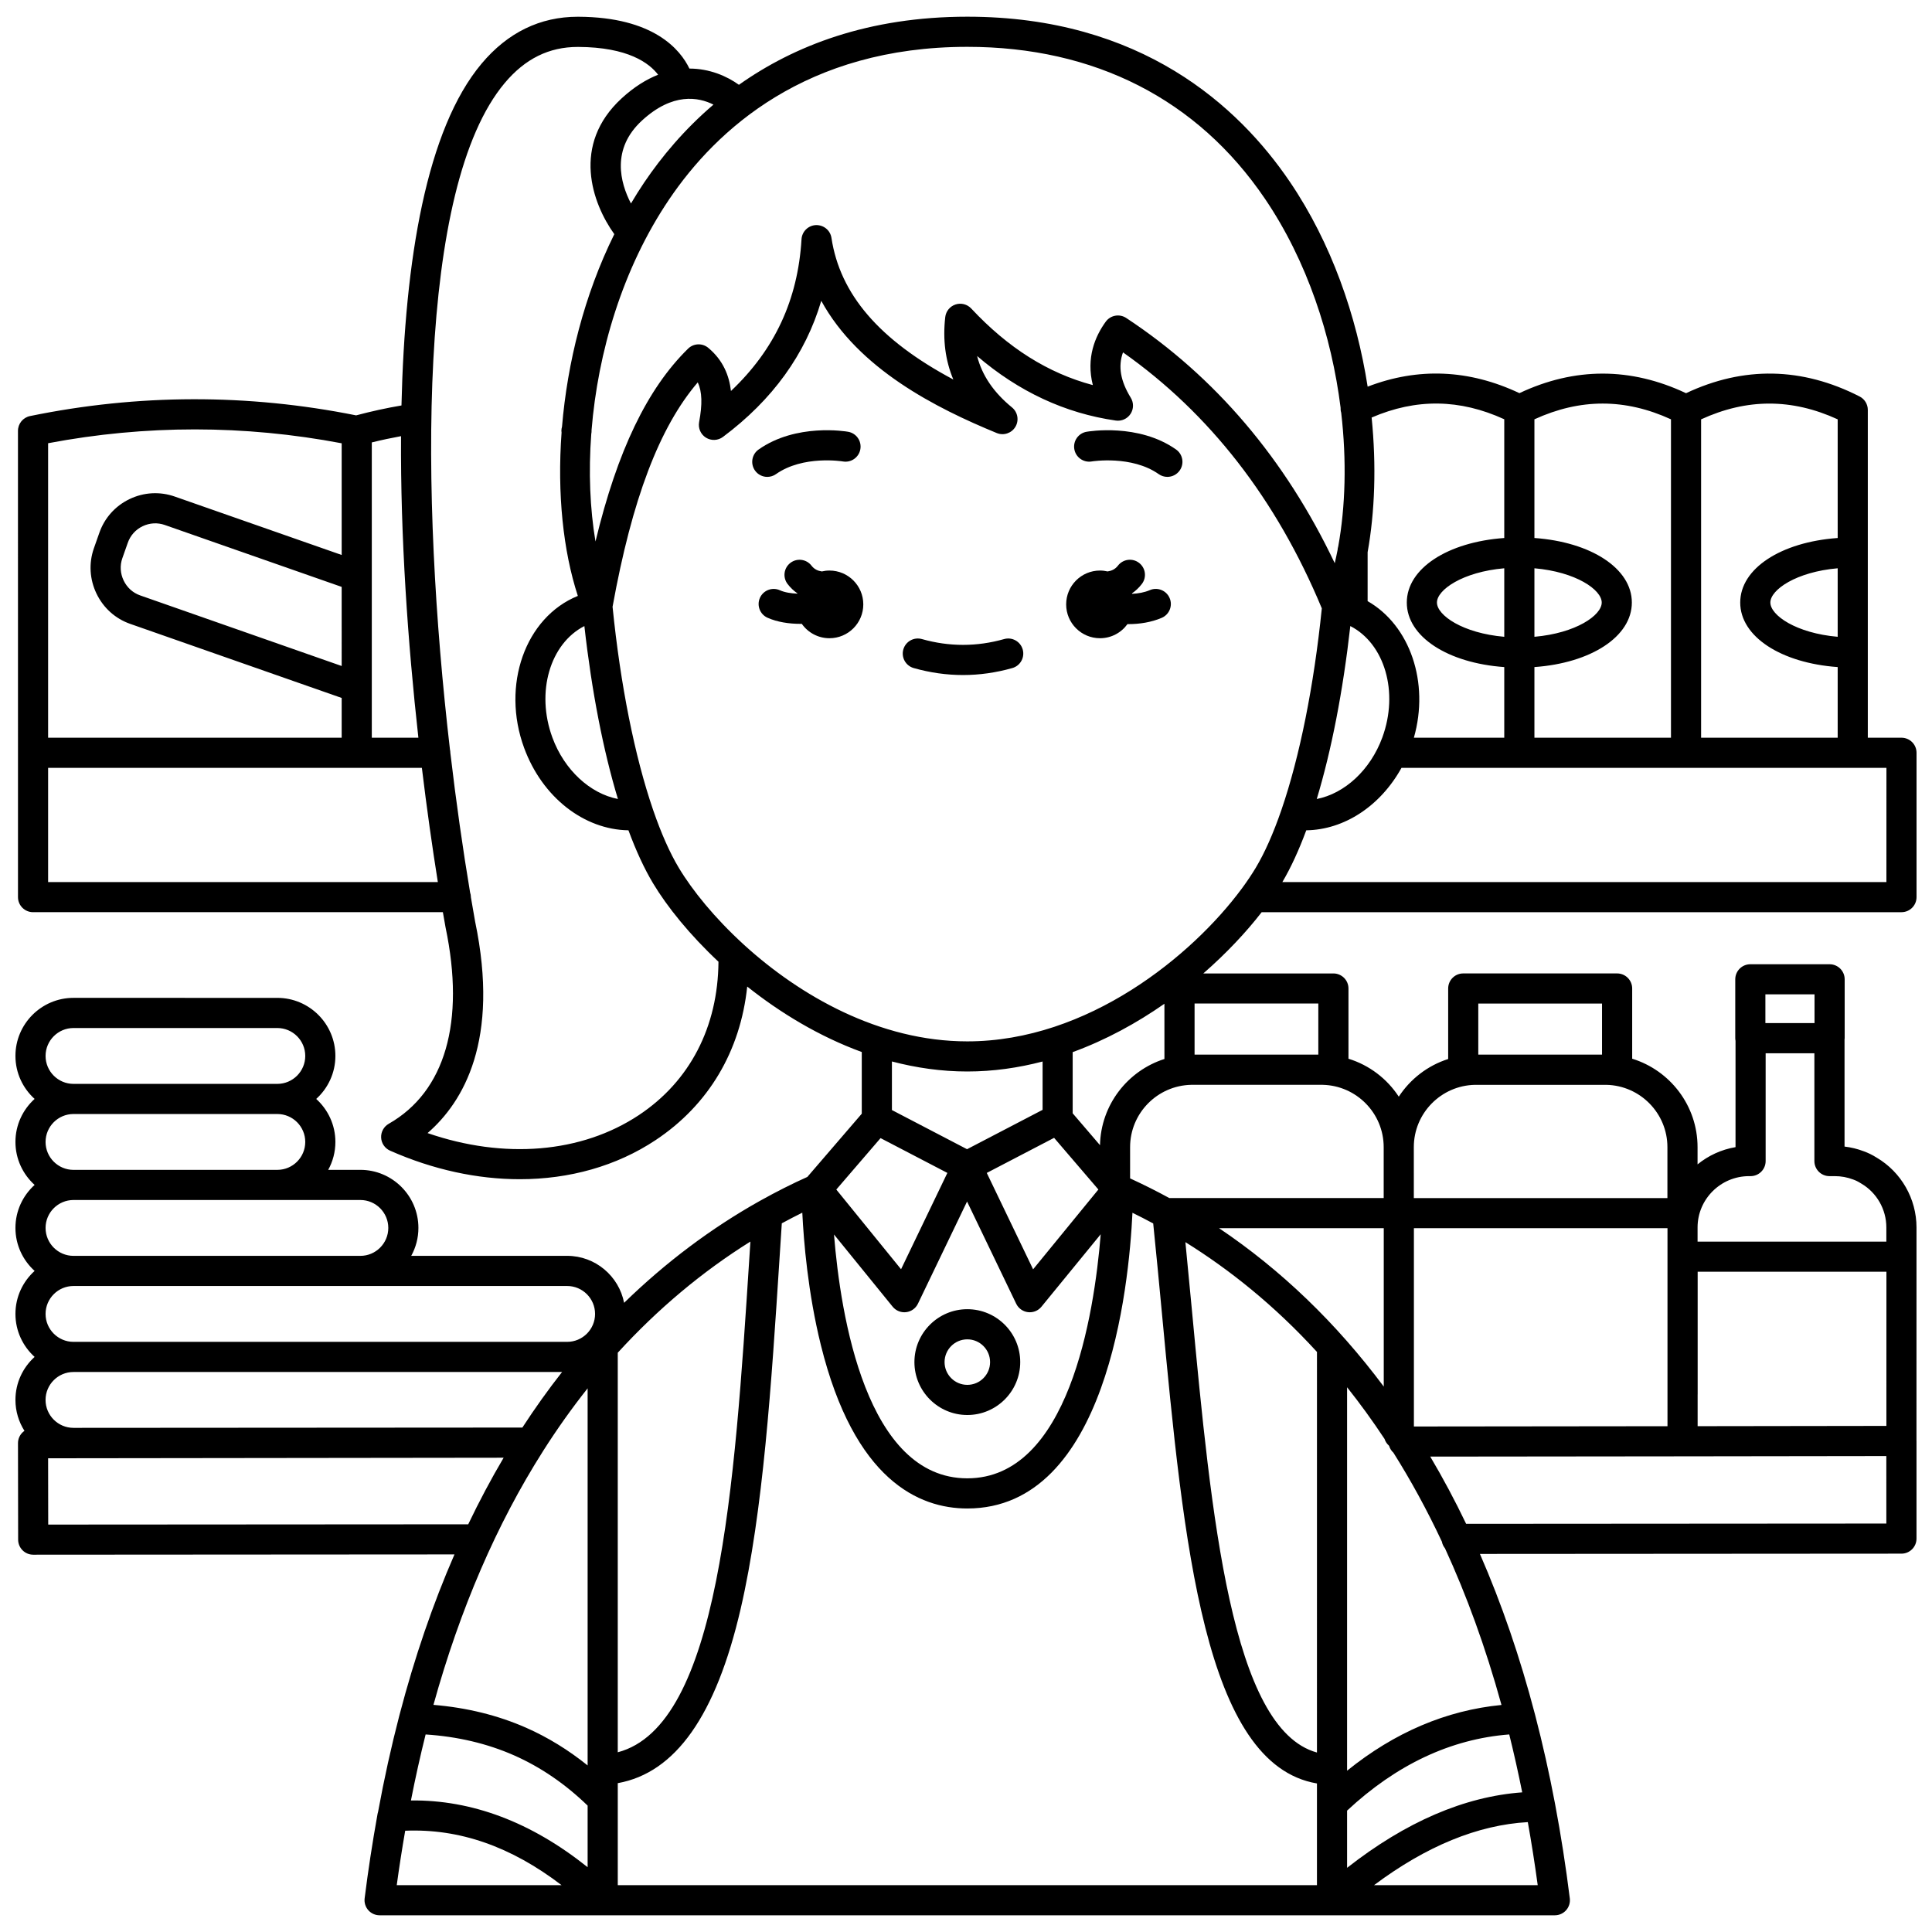 <?xml version="1.0" encoding="UTF-8"?>
<!-- Uploaded to: ICON Repo, www.iconrepo.com, Generator: ICON Repo Mixer Tools -->
<svg width="800px" height="800px" version="1.1" viewBox="144 144 512 512" xmlns="http://www.w3.org/2000/svg">
 <defs>
  <clipPath id="a">
   <path d="m148.09 148.09h503.81v503.81h-503.81z"/>
  </clipPath>
 </defs>
 <g clip-path="url(#a)">
  <path d="m478.36 385.74h169.55c2.207 0 3.992-1.789 3.992-3.992v-38.254c0-2.207-1.789-3.992-3.992-3.992h-8.922v-86.875c0-1.5-0.84-2.875-2.176-3.555-15.258-7.797-30.723-8.07-45.996-0.871-14.66-6.914-29.496-6.918-44.156-0.012-13.336-6.293-26.832-6.871-40.219-1.719-2.938-18.777-9.582-38.031-20.629-54.309-13.535-19.953-39.352-43.734-85.461-43.734-26.262 0-45.941 7.715-60.531 18.047-3.207-2.305-7.777-4.297-13.121-4.301-2.383-4.969-9.402-13.645-29.43-13.734h-0.16c-9.984 0-18.551 4.176-25.469 12.406-14.613 17.395-20.352 52.027-21.246 90.609-3.898 0.656-7.922 1.535-12.016 2.625-28.68-5.758-57.75-5.703-86.426 0.184-1.855 0.383-3.191 2.016-3.191 3.91l0.004 85.32v38.254c0 2.207 1.789 3.992 3.992 3.992h108.61c0.23 1.332 0.461 2.648 0.691 3.926 0.008 0.035 0.016 0.074 0.02 0.109 5.242 25.043-0.105 43.523-15.062 52.043-1.309 0.746-2.086 2.168-2.012 3.672 0.074 1.504 0.996 2.84 2.371 3.449 11.426 5.055 23.156 7.566 34.363 7.566 13.176 0 25.629-3.473 36.004-10.363 14.051-9.336 22.48-23.59 24.277-40.695 8.73 6.941 19.016 13.207 30.359 17.352v16.344l-14.422 16.758c-3.945 1.762-8.156 3.883-12.566 6.34-12.926 7.238-24.988 16.305-35.996 27.02-1.375-7.082-7.621-12.449-15.098-12.449h-41.316c1.211-2.199 1.902-4.719 1.902-7.402 0-8.484-6.902-15.387-15.387-15.387h-8.516c1.211-2.195 1.902-4.719 1.902-7.398 0-4.519-1.969-8.578-5.082-11.395 3.113-2.816 5.082-6.875 5.082-11.395 0-8.484-6.902-15.387-15.387-15.387l-54.016-0.004c-8.484 0-15.387 6.902-15.387 15.387 0 4.519 1.969 8.578 5.082 11.395-3.113 2.816-5.082 6.875-5.082 11.395 0 4.519 1.969 8.578 5.082 11.395-3.113 2.816-5.082 6.875-5.082 11.395 0 4.519 1.969 8.578 5.082 11.395-3.113 2.816-5.082 6.875-5.082 11.395s1.969 8.578 5.082 11.395c-3.113 2.816-5.082 6.875-5.082 11.395 0 3.016 0.883 5.824 2.391 8.199-0.195 0.137-0.383 0.285-0.551 0.453-0.75 0.75-1.168 1.766-1.164 2.824l0.039 25.555c0.004 2.203 1.789 3.988 3.992 3.988h0.004l111.64-0.074c-5.723 13.125-10.566 27.25-14.516 42.336-0.055 0.168-0.102 0.336-0.137 0.516-2.121 8.164-3.988 16.605-5.586 25.324-0.059 0.18-0.105 0.363-0.141 0.555-1.395 7.762-2.516 15.094-3.43 22.414-0.141 1.137 0.211 2.277 0.969 3.137 0.758 0.859 1.848 1.352 2.992 1.352h311.46c1.145 0 2.234-0.492 2.992-1.352 0.758-0.859 1.109-2 0.969-3.137-1.062-8.516-2.356-16.797-3.875-24.848-0.02-0.133-0.039-0.266-0.074-0.395-1.504-7.938-3.234-15.645-5.18-23.117-0.023-0.129-0.059-0.254-0.098-0.379-3.965-15.16-8.836-29.352-14.594-42.535l111.71-0.074c2.203 0 3.988-1.789 3.988-3.992v-25.875c0-0.031-0.008-0.059-0.008-0.09l0.008-56.504c0-7.586-4.047-14.664-10.566-18.496-1.145-0.723-2.297-1.285-3.449-1.691-1.625-0.617-3.316-1.031-5.055-1.234v-28.371c0.012-0.121 0.035-0.234 0.035-0.355v-15.598c0-2.207-1.789-3.992-3.992-3.992h-21.012c-2.207 0-3.992 1.789-3.992 3.992v15.598c0 0.242 0.031 0.477 0.07 0.707v28.172c-3.773 0.633-7.215 2.25-10.062 4.566v-4.562c0-11.016-7.305-20.359-17.324-23.441v-18.609c0-2.207-1.789-3.992-3.992-3.992h-40.781c-2.207 0-3.992 1.789-3.992 3.992v18.688c-5.426 1.73-10.031 5.301-13.09 9.977-3.106-4.742-7.801-8.352-13.332-10.051v-18.609c0-2.207-1.789-3.992-3.992-3.992h-34.477c6.16-5.371 11.391-10.977 15.457-16.223zm23.488-75.828c9.09 4.648 12.906 17.488 8.48 29.531-3.184 8.664-10.027 14.871-17.375 16.301 3.867-12.773 6.934-28.438 8.895-45.832zm142.07 67.844h-160.08c2.25-3.809 4.371-8.422 6.336-13.715 10.094-0.145 19.672-6.477 25.234-16.551h31.195c0.012 0 0.027 0.004 0.039 0.004h88.359c0.012 0 0.023-0.004 0.039-0.004h8.883zm-93.281-83.156c11 0.957 17.836 5.695 17.836 9.078 0 3.383-6.836 8.121-17.836 9.078zm-7.992 18.156c-11.004-0.953-17.84-5.695-17.84-9.078 0-3.383 6.84-8.125 17.84-9.078zm88.359 0c-11.004-0.953-17.84-5.695-17.84-9.078 0-3.383 6.84-8.125 17.84-9.078zm0-57.629v31.449c-14.973 1.062-25.828 8.055-25.828 17.102 0 9.047 10.852 16.039 25.828 17.102v18.723h-36.195v-84.371c12.156-5.57 24.039-5.57 36.195-0.004zm-44.18 0v84.375h-36.188v-18.723c14.969-1.062 25.82-8.059 25.82-17.102 0-9.043-10.852-16.039-25.82-17.102v-31.453c12.152-5.562 24.031-5.562 36.188 0.004zm-44.18-0.02v31.469c-14.973 1.062-25.828 8.055-25.828 17.102 0 9.047 10.852 16.039 25.828 17.102v18.723h-23.953c4.172-14.621-1.012-29.766-12.258-36.195v-12.965c1.914-10.695 2.34-22.961 1.062-35.691 11.805-5.094 23.352-4.941 35.148 0.457zm-63.438-58.465c11.262 16.598 17.68 36.43 20.062 55.375-0.023 0.453 0.027 0.906 0.164 1.355 1.469 12.672 1.125 24.898-0.789 35.441-0.094 0.305-0.152 0.617-0.172 0.949-0.23 1.188-0.484 2.348-0.75 3.488-13.129-27.594-31.672-49.438-55.262-64.984-1.781-1.176-4.172-0.742-5.426 0.984-2.816 3.871-5.246 9.594-3.422 16.805-11.871-3.164-22.469-9.852-32.223-20.297-1.062-1.137-2.688-1.555-4.168-1.066-1.477 0.488-2.539 1.789-2.719 3.336-0.688 5.988 0.027 11.516 2.141 16.547-19.672-10.488-30.039-22.621-32.297-37.531-0.305-2.019-2.07-3.461-4.129-3.391-2.039 0.094-3.684 1.711-3.805 3.75-0.957 16.012-7.094 29.242-18.699 40.211-0.465-4.055-2.078-8.164-6.019-11.438-1.578-1.309-3.887-1.215-5.348 0.223-10.809 10.602-18.742 27.047-24.535 51.102-1.457-8.652-1.871-18.379-1.117-28.523 0.055-0.262 0.082-0.535 0.082-0.816 0-0.035-0.012-0.066-0.012-0.105 1.676-20.637 8.172-42.898 20.59-61.25 12.465-18.43 36.289-40.395 78.996-40.395 33.73 0 60.996 13.914 78.855 40.23zm-171.45 159.1c-7.34-1.43-14.188-7.637-17.371-16.297-4.426-12.039-0.609-24.883 8.48-29.531 1.957 17.391 5.023 33.055 8.891 45.828zm6.981-163.41c-1.234 1.824-2.398 3.695-3.527 5.59-2.84-5.477-5.297-14.434 2.934-21.992 8.129-7.465 14.945-6.215 18.93-4.207-7.731 6.594-13.742 13.82-18.336 20.609zm-64.461 67.254c-0.164 26.641 1.793 54.68 4.598 79.918h-12.344v-78.258c2.629-0.652 5.211-1.199 7.746-1.66zm-15.73 60.91-53.398-18.707c-1.926-0.672-3.481-2.07-4.379-3.945-0.902-1.875-1.027-3.973-0.355-5.891l1.445-4.094c0.676-1.941 2.07-3.508 3.93-4.402 1.863-0.895 3.961-1.016 5.914-0.324l46.844 16.398zm0-59.023v29.598l-44.199-15.469c-3.965-1.398-8.234-1.164-12.031 0.664-3.789 1.824-6.633 5.016-8 8.961l-1.441 4.086c-1.375 3.941-1.129 8.199 0.695 11.996 1.828 3.801 5.004 6.652 8.941 8.023l56.035 19.629v10.543h-77.797v-78.047c25.828-4.894 51.969-4.879 77.797 0.016zm-77.797 116.29v-30.27h99.051c1.312 10.844 2.758 21.055 4.234 30.27zm156.58 61.734c-15.23 10.117-35.762 11.773-56.02 4.781 9.508-8.246 19.172-24.609 12.598-56.074-0.379-2.098-0.75-4.242-1.117-6.422 0-0.012 0.004-0.02 0.004-0.027 0-0.434-0.086-0.844-0.215-1.234-1.918-11.477-3.707-23.977-5.234-37.008v-0.012c0-0.305-0.039-0.598-0.105-0.879-7.844-67.496-8.734-148.95 14.52-176.63 5.402-6.43 11.73-9.555 19.352-9.555h0.125c13.219 0.059 18.832 4.289 21.168 7.367-3.121 1.23-6.367 3.231-9.66 6.254-13.375 12.289-7.824 27.824-1.949 35.996-8.004 16.199-12.445 34.098-13.859 51.039-0.098 0.344-0.164 0.699-0.164 1.074 0 0.156 0.027 0.305 0.047 0.457-1.18 16.176 0.41 31.379 4.312 43.297-13.949 5.664-20.336 23.691-14.234 40.285 4.816 13.102 15.879 21.664 27.645 21.832 2.019 5.453 4.207 10.188 6.531 14.062 3.731 6.215 9.68 13.605 17.324 20.766-0.129 17.266-7.559 31.656-21.066 40.629zm87.023-11.543c6.867 0 13.539-0.969 19.945-2.644v12.809l-20.02 10.43-19.91-10.375v-12.875c6.418 1.684 13.105 2.656 19.984 2.656zm243.56 93.926-50.023 0.07v-8.379c0-0.02 0.008-0.039 0.008-0.059v-32.488h50.023zm-58.012 0.078-67.203 0.074v-52.551h67.203zm-59.785 30.598c0.121 0.664 0.418 1.258 0.824 1.766 5.668 12.328 10.727 26.109 14.969 41.508-14.617 1.418-28.332 7.258-40.918 17.426v-101.62c3.394 4.266 6.711 8.82 9.926 13.691 0.219 0.688 0.613 1.285 1.141 1.754 0.031 0.047 0.059 0.094 0.09 0.141 0.215 0.688 0.605 1.289 1.125 1.758 4.527 7.188 8.832 15.027 12.844 23.574zm21.285 66.434c-15.289 1.113-30.852 7.805-46.41 20v-15.16c13.078-12.199 27.512-18.992 42.973-20.188 1.23 4.953 2.379 10.07 3.438 15.348zm-54.395-10.555c-22.684-6.215-28.004-62.66-33.148-117.35-0.555-5.898-1.125-11.93-1.715-17.906 11.648 7.246 23.555 16.715 34.867 29.094zm17.703-96.98c-12.625-16.906-27.242-30.941-43.645-41.973h43.645zm-61.098-43.227c0.801 7.797 1.559 15.816 2.293 23.605 5.789 61.52 11.277 119.76 41.102 124.8v26.953h-185.29v-27.031c15.316-2.758 25.992-17.902 32.555-46.152 5.977-25.727 8.176-59.836 10.305-92.824 0.203-3.137 0.406-6.266 0.609-9.387 1.855-1.004 3.668-1.949 5.434-2.82 0.371 7.633 1.496 21.258 4.91 35.059 8.859 35.812 25.996 43.332 38.812 43.332 36.961 0 42.836-58.711 43.77-78.367 1.82 0.891 3.656 1.836 5.504 2.832zm-192.82 135.42c8.457 0.551 16.32 2.402 23.414 5.527 7.051 3.106 13.605 7.598 19.52 13.328v16.324c-14.945-11.953-30.641-17.871-46.824-17.688 1.168-5.965 2.469-11.797 3.891-17.492zm31.117-75.09c0.008-0.008 0.012-0.016 0.02-0.023 0.012-0.02 0.02-0.039 0.031-0.059 3.691-5.805 7.613-11.32 11.766-16.555v99.938c-5.086-4.094-10.535-7.453-16.297-9.992-7.512-3.309-15.758-5.328-24.562-6.062 7.051-25.418 16.754-47.898 29.043-67.246zm147.79-57.469c-1.742 21.527-8.574 64.68-35.359 64.68-26.762 0-33.586-43.074-35.324-64.621l15.547 19.137c0.766 0.938 1.906 1.477 3.098 1.477 0.152 0 0.309-0.008 0.465-0.027 1.359-0.16 2.539-1.004 3.133-2.234l13.023-27.086 13.023 27.086c0.594 1.23 1.77 2.074 3.125 2.234 0.156 0.02 0.316 0.027 0.473 0.027 1.191 0 2.328-0.531 3.09-1.465zm-17.914 9.293-12.281-25.547 17.844-9.297 11.734 13.691zm-40.426-34.773 17.703 9.223-12.273 25.527-17.16-21.121zm-34.492 27.418c-0.086 1.344-0.176 2.688-0.262 4.035-3.941 61.121-8.012 124.23-34.891 131.31v-105.89c10.617-11.621 22.414-21.504 35.152-29.457zm-186.79-49.191c0-4.082 3.32-7.402 7.402-7.402h54.016c4.082 0 7.402 3.32 7.402 7.402s-3.32 7.402-7.402 7.402h-54.016c-4.082 0-7.402-3.32-7.402-7.402zm0 22.789c0-4.082 3.32-7.402 7.402-7.402h54.016c4.082 0 7.402 3.32 7.402 7.402 0 4.074-3.309 7.391-7.383 7.398l-54.035 0.004h-0.012c-4.074-0.008-7.391-3.324-7.391-7.402zm0 22.789c0-4.078 3.316-7.394 7.391-7.402h0.012 54.016 0.02 21.984c4.082 0 7.402 3.32 7.402 7.402 0 4.082-3.32 7.402-7.402 7.402h-76.02c-4.082 0-7.402-3.32-7.402-7.402zm0 22.789c0-4.082 3.32-7.402 7.402-7.402h130.82c4.082 0 7.402 3.32 7.402 7.402s-3.32 7.402-7.402 7.402h-130.82c-4.082 0-7.402-3.32-7.402-7.402zm136.88 15.387c-3.688 4.691-7.195 9.605-10.523 14.727l-118.96 0.078c-4.082 0-7.402-3.32-7.402-7.402s3.32-7.402 7.402-7.402zm-136.18 40.438-0.027-17.57 120.72-0.148c-3.332 5.644-6.457 11.527-9.387 17.645zm94.605 81.133c14.348-0.598 28.004 4.156 41.441 14.426h-43.68c0.641-4.723 1.387-9.5 2.238-14.426zm256.75 14.426c13.832-10.348 27.496-15.961 40.754-16.707 0.965 5.406 1.848 10.969 2.625 16.707zm135.77-95.832-111.36 0.074c-2.961-6.18-6.133-12.117-9.508-17.816l66.844-0.07 54.02-0.074zm-32.055-140.24h13.023v7.613h-13.023zm-4.312 48.172h0.387c2.207 0 3.992-1.789 3.992-3.992v-28.566h12.918v28.566c0 2.207 1.789 3.992 3.992 3.992h1.414c1.672 0 3.285 0.293 4.879 0.895 0.684 0.242 1.332 0.562 1.98 0.977 0.043 0.027 0.09 0.055 0.137 0.082 4.113 2.394 6.668 6.856 6.668 11.637v3.762h-50.027v-3.762c0-7.492 6.129-13.59 13.66-13.59zm-38.98-45.738v13.539h-32.793v-13.539zm-33.703 21.543h34.855c8.949 0.191 16.176 7.519 16.176 16.516v13.492h-67.203l-0.004-13.496c0-8.996 7.227-16.32 16.176-16.512zm-24.16 16.512v13.492h-56.809c-3.398-1.855-6.863-3.594-10.395-5.211v-8.281c0-8.996 7.227-16.32 16.176-16.516h34.852c8.949 0.195 16.176 7.519 16.176 16.516zm-17.324-24.52h-32.793v-13.539h32.793zm-40.781 1.156c-9.738 3.106-16.848 12.141-17.074 22.844l-7.242-8.449v-16.211c8.82-3.219 17.004-7.719 24.312-12.82zm-52.25-4.668c-23.344 0-44.363-12.137-59.074-25.504-0.086-0.094-0.184-0.172-0.277-0.258-7.578-6.934-13.465-14.18-17.09-20.219-2.402-4.008-4.676-9.156-6.762-15.199-0.031-0.105-0.066-0.207-0.105-0.305-4.797-14.016-8.598-32.836-10.695-53.688 5.156-28.465 12.387-47.559 22.582-59.473 1.156 2.484 1.242 5.809 0.355 10.531-0.301 1.617 0.418 3.254 1.812 4.125 1.395 0.867 3.184 0.793 4.5-0.191 13.164-9.832 21.883-21.922 26.059-36.074 9.863 18.066 30.445 28.441 46.5 35.039 1.828 0.754 3.934 0.051 4.949-1.648 1.012-1.699 0.629-3.883-0.902-5.137-4.871-3.984-7.938-8.492-9.246-13.625 11.02 9.441 23.344 15.184 36.754 17.102 1.535 0.223 3.055-0.469 3.906-1.762 0.848-1.293 0.875-2.965 0.062-4.285-2.723-4.426-3.41-8.324-2.059-12.023 22.977 16.176 40.68 38.98 52.688 67.84-2.106 20.676-5.883 39.332-10.648 53.25-0.043 0.109-0.082 0.215-0.113 0.328-2.086 6.043-4.359 11.188-6.762 15.195-1.004 1.676-2.184 3.441-3.523 5.269-0.094 0.113-0.188 0.23-0.266 0.355-12.98 17.523-40.621 40.355-72.645 40.355z"/>
 </g>
 <path d="m349.64 269.65c7.191-5.066 17.578-3.387 17.746-3.359 2.16 0.379 4.234-1.07 4.617-3.242s-1.066-4.242-3.238-4.625c-0.559-0.098-13.762-2.324-23.723 4.699-1.805 1.27-2.234 3.762-0.965 5.566 0.777 1.102 2.012 1.691 3.266 1.691 0.797-0.004 1.598-0.238 2.297-0.73z"/>
 <path d="m455.67 263.12c-9.965-7.019-23.164-4.793-23.723-4.695-2.172 0.383-3.621 2.453-3.238 4.625 0.383 2.172 2.461 3.621 4.625 3.238 0.105-0.02 10.574-1.688 17.734 3.359 0.699 0.492 1.5 0.73 2.297 0.73 1.254 0 2.492-0.59 3.266-1.691 1.273-1.805 0.84-4.293-0.961-5.566z"/>
 <path d="m400.35 490.95c-7.731 0-14.02 6.289-14.02 14.02 0 7.731 6.289 14.02 14.02 14.02 7.731 0 14.02-6.289 14.02-14.02 0-7.734-6.285-14.02-14.02-14.02zm0 20.051c-3.328 0-6.031-2.707-6.031-6.031 0-3.328 2.707-6.031 6.031-6.031 3.328 0 6.031 2.707 6.031 6.031 0.004 3.324-2.703 6.031-6.031 6.031z"/>
 <path d="m410.1 313.36c-7.242 2.051-14.543 2.051-21.781 0-2.121-0.602-4.328 0.633-4.93 2.754-0.602 2.121 0.633 4.328 2.754 4.93 4.328 1.227 8.727 1.848 13.066 1.848 4.344 0 8.738-0.621 13.066-1.848 2.121-0.602 3.356-2.809 2.754-4.93-0.602-2.121-2.805-3.356-4.93-2.754z"/>
 <path d="m448.72 300.39c-1.453 0.621-3.094 0.902-4.691 0.98-0.012-0.039-0.027-0.078-0.043-0.117 0.973-0.68 1.852-1.5 2.613-2.488 1.344-1.75 1.016-4.254-0.734-5.598s-4.254-1.016-5.598 0.734c-0.738 0.965-1.699 1.379-2.734 1.535-0.648-0.148-1.324-0.238-2.019-0.238-4.953 0-8.969 4.016-8.969 8.969s4.016 8.969 8.969 8.969c3.004 0 5.652-1.48 7.281-3.746 0.082 0 0.16 0.008 0.242 0.008 2.938 0 6.051-0.473 8.832-1.664 2.027-0.867 2.969-3.215 2.098-5.242-0.871-2.031-3.219-2.973-5.246-2.102z"/>
 <path d="m363.81 295.2c-0.695 0-1.367 0.086-2.016 0.238-1.039-0.152-1.996-0.566-2.738-1.531-1.344-1.75-3.848-2.078-5.598-0.734s-2.078 3.852-0.734 5.598c0.762 0.992 1.641 1.809 2.613 2.488-0.008 0.023-0.016 0.043-0.023 0.066-1.68-0.062-3.352-0.324-4.652-0.906-2.012-0.895-4.375 0.004-5.273 2.016-0.898 2.012 0.004 4.375 2.016 5.273 2.59 1.156 5.715 1.621 8.73 1.621 0.117 0 0.234-0.008 0.348-0.008 1.625 2.305 4.297 3.816 7.332 3.816 4.953 0 8.969-4.016 8.969-8.969s-4.019-8.969-8.973-8.969z"/>
</svg>
